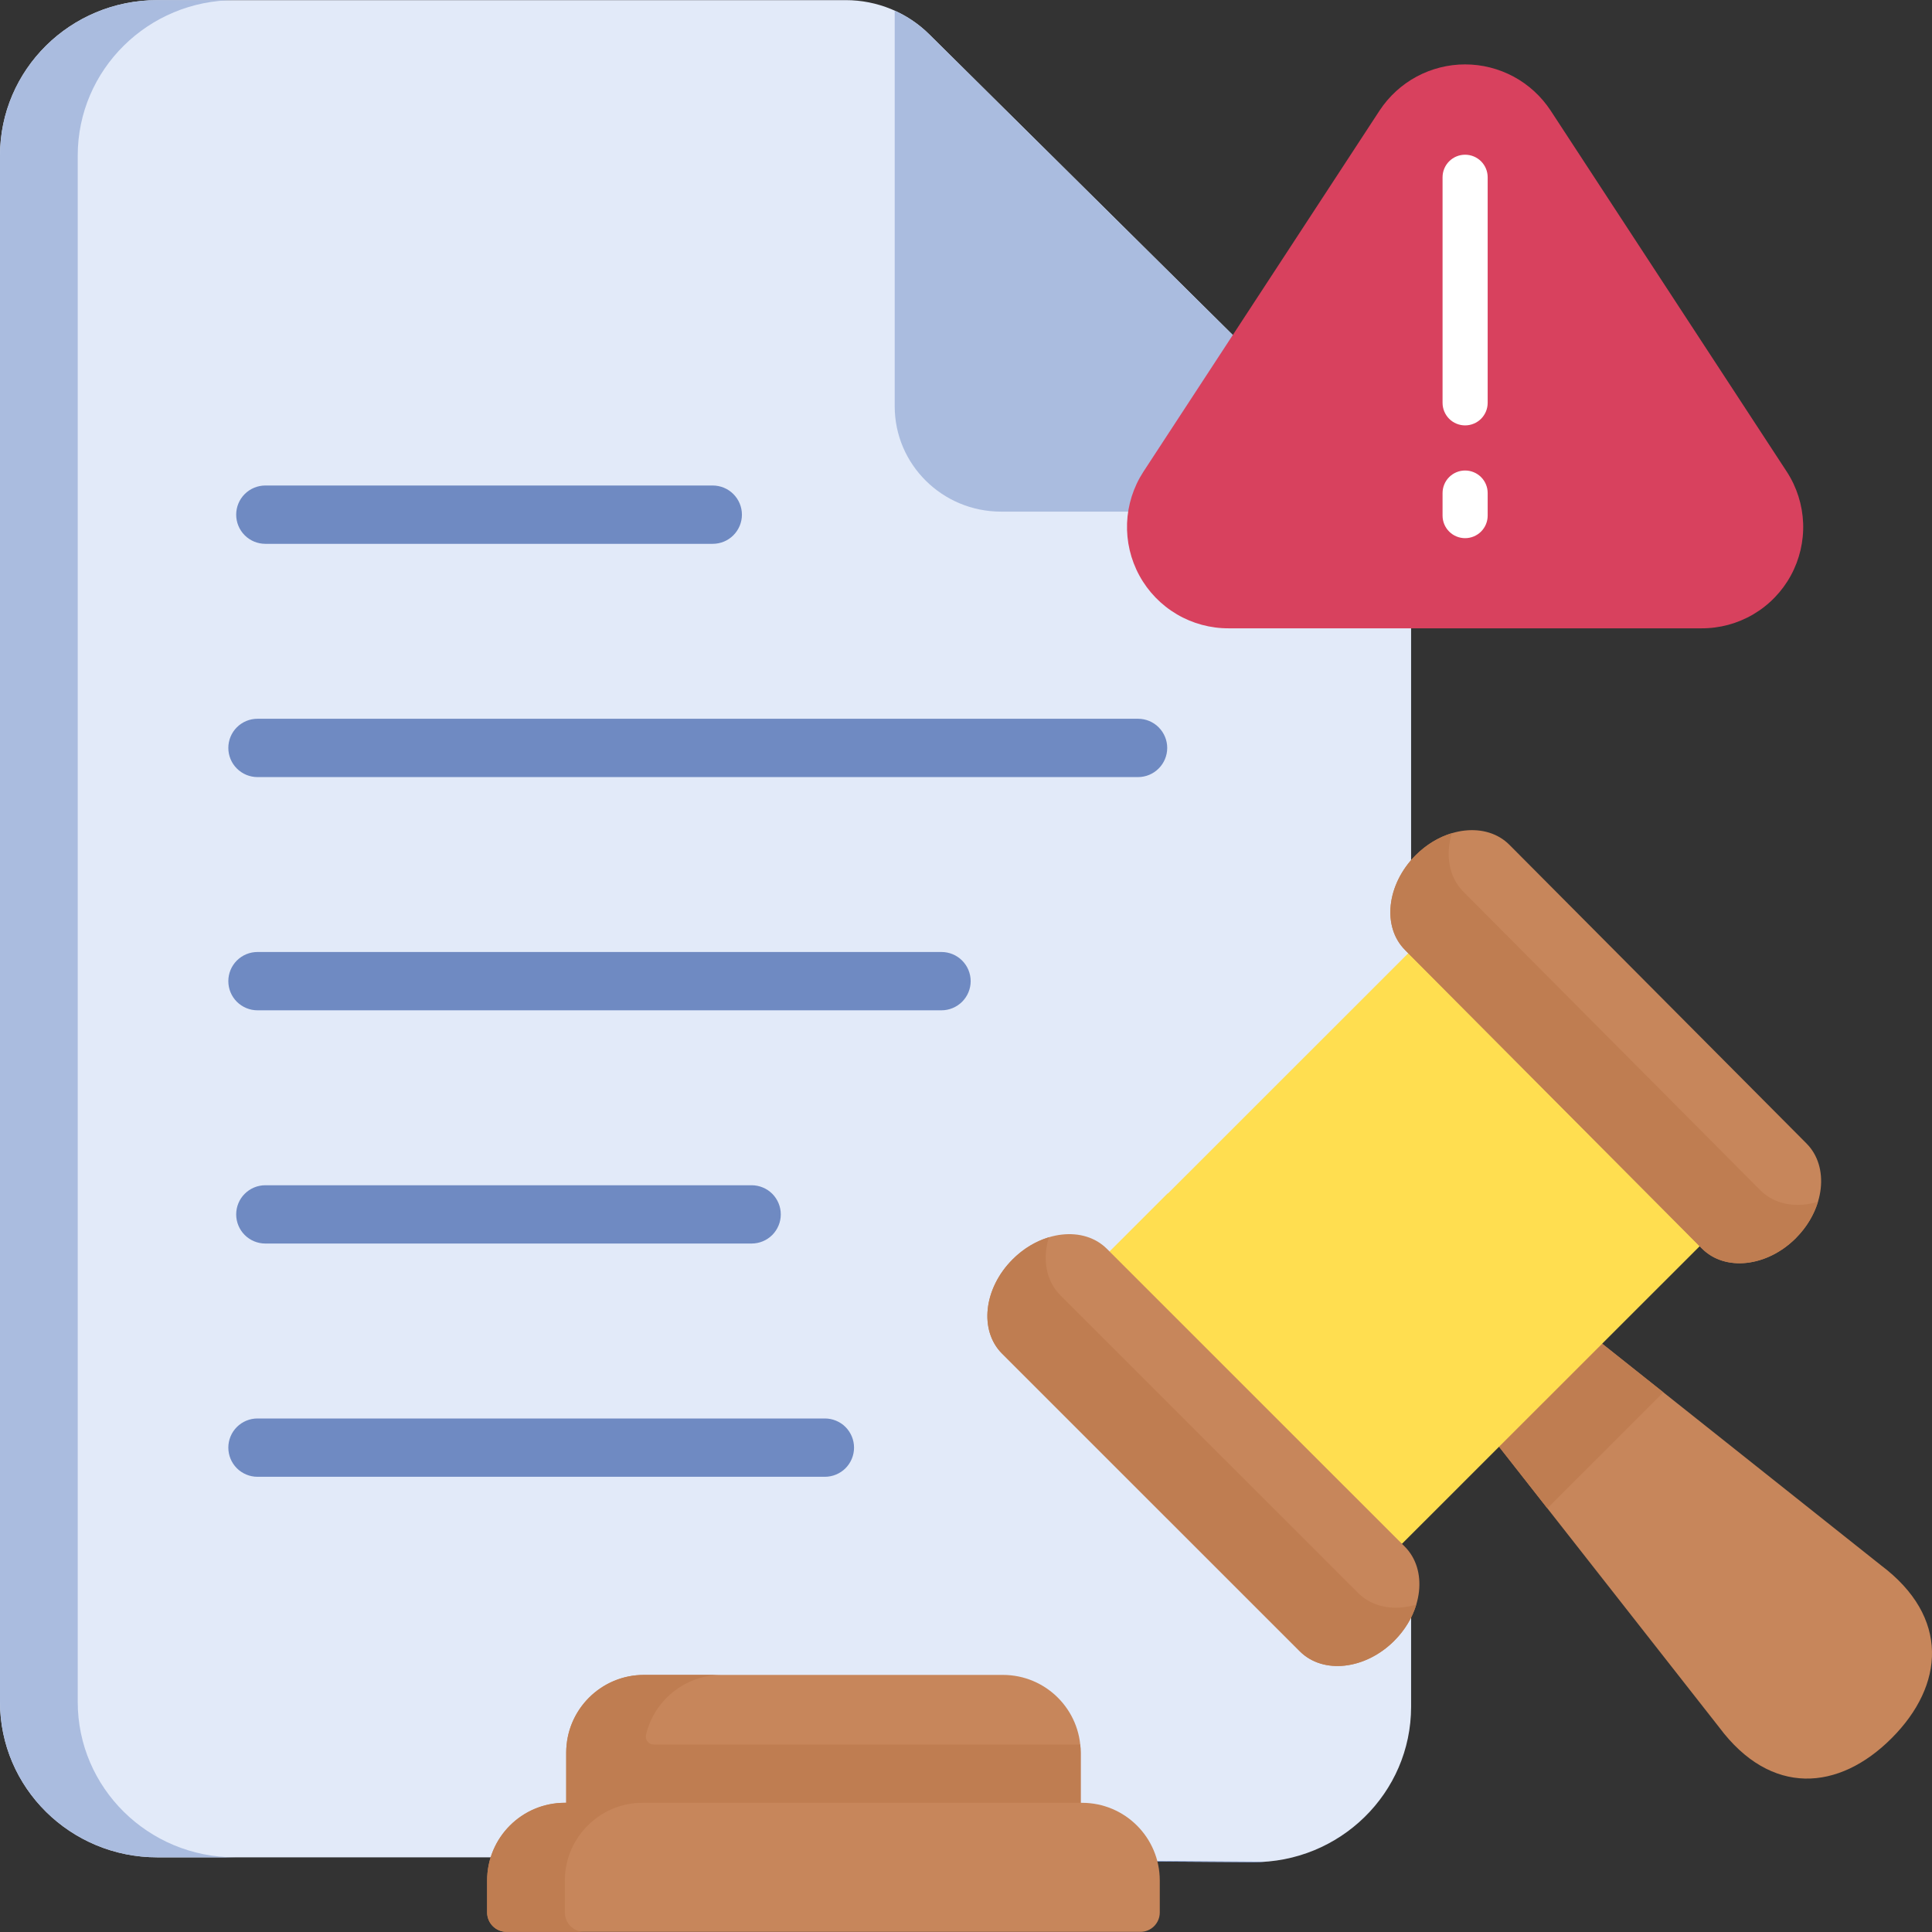 <?xml version="1.0" encoding="UTF-8"?> <svg xmlns="http://www.w3.org/2000/svg" width="60" height="60" viewBox="0 0 60 60" fill="none"><rect x="0" y="0" width="60" height="60" fill="#333333" stroke="none"/><g clip-path="url(#clip0_1077_112)"><path d="M48.795 40.965L58.412 48.609C60.56 50.221 60.386 52.338 58.748 53.98C57.11 55.622 54.998 55.797 53.391 53.644L45.507 43.595L48.795 40.965Z" fill="#C7865B"></path><path d="M51.657 43.24L48.054 46.842L45.507 43.594L48.794 40.965L51.657 43.24Z" fill="#BF7D51"></path><path d="M0 4.83C0 2.165 2.186 0.004 4.883 0.004H26.266C27.239 0.004 28.172 0.386 28.859 1.067L42.752 14.827C43.438 15.506 43.823 16.426 43.823 17.385V47.511L42.616 47.974L43.823 48.486V53.006C43.823 55.684 41.613 57.85 38.9 57.831L17.614 57.681H4.883C2.186 57.681 0 55.52 0 52.855V4.83Z" fill="#E2EAF9"></path><path d="M2.414 4.83V52.855C2.414 55.52 4.601 57.681 7.298 57.681H4.883C2.186 57.681 0 55.52 0 52.855V4.83C0 2.165 2.186 0.004 4.883 0.004H7.298C4.601 0.004 2.414 2.165 2.414 4.83Z" fill="#AABCDF"></path><path d="M39.311 57.819C39.176 57.83 39.038 57.834 38.901 57.833L17.613 57.684H20.028L39.311 57.819Z" fill="#6F8AC2"></path><path d="M43.495 15.889H31.088C29.265 15.889 27.786 14.424 27.786 12.618V0.332C28.182 0.508 28.546 0.757 28.859 1.067L42.752 14.829C43.065 15.138 43.316 15.497 43.495 15.889Z" fill="#AABCDF"></path><path d="M22.135 16.889H8.24C8 16.889 7.77 16.794 7.6 16.624C7.43 16.454 7.335 16.224 7.335 15.984C7.335 15.743 7.43 15.513 7.6 15.343C7.77 15.174 8 15.078 8.24 15.078H22.135C22.375 15.078 22.606 15.174 22.775 15.343C22.945 15.513 23.041 15.743 23.041 15.984C23.041 16.224 22.945 16.454 22.775 16.624C22.606 16.794 22.375 16.889 22.135 16.889ZM23.342 38.619H8.24C8 38.619 7.77 38.524 7.6 38.354C7.43 38.184 7.335 37.954 7.335 37.714C7.335 37.474 7.43 37.243 7.6 37.074C7.77 36.904 8 36.809 8.24 36.809H23.342C23.582 36.809 23.813 36.904 23.983 37.074C24.152 37.243 24.248 37.474 24.248 37.714C24.248 37.954 24.152 38.184 23.983 38.354C23.813 38.524 23.582 38.619 23.342 38.619ZM35.343 24.133H7.996C7.756 24.133 7.526 24.037 7.356 23.867C7.186 23.698 7.091 23.467 7.091 23.227C7.091 22.987 7.186 22.757 7.356 22.587C7.526 22.417 7.756 22.322 7.996 22.322H35.343C35.583 22.322 35.814 22.417 35.983 22.587C36.153 22.757 36.249 22.987 36.249 23.227C36.249 23.467 36.153 23.698 35.983 23.867C35.814 24.037 35.583 24.133 35.343 24.133ZM29.239 31.376H7.996C7.756 31.376 7.526 31.28 7.356 31.111C7.186 30.941 7.091 30.711 7.091 30.471C7.091 30.23 7.186 30 7.356 29.83C7.526 29.66 7.756 29.565 7.996 29.565H29.239C29.479 29.565 29.709 29.66 29.879 29.83C30.049 30 30.145 30.23 30.145 30.471C30.145 30.711 30.049 30.941 29.879 31.111C29.709 31.28 29.479 31.376 29.239 31.376ZM25.617 45.863H7.996C7.756 45.863 7.526 45.767 7.356 45.598C7.186 45.428 7.091 45.197 7.091 44.957C7.091 44.717 7.186 44.487 7.356 44.317C7.526 44.147 7.756 44.052 7.996 44.052H25.617C25.857 44.052 26.088 44.147 26.258 44.317C26.427 44.487 26.523 44.717 26.523 44.957C26.523 45.197 26.427 45.428 26.258 45.598C26.088 45.767 25.857 45.863 25.617 45.863Z" fill="#6F8AC2"></path><path d="M52.784 38.703L43.538 47.945L38.291 43.907L34.463 38.872L43.734 29.605L49.678 34.367L52.784 38.703Z" fill="#FFDE50"></path><path d="M34.456 38.869L36.267 37.059L45.339 46.131L43.528 47.941L34.456 38.869Z" fill="#FFDE50"></path><path d="M43.298 50.957V50.958C42.399 51.855 41.089 52.002 40.369 51.285L31.12 42.038C30.402 41.321 30.547 40.01 31.447 39.112L31.448 39.11C32.346 38.212 33.657 38.066 34.375 38.783L34.463 38.871L43.538 47.944L43.624 48.029C44.343 48.748 44.197 50.059 43.298 50.957Z" fill="#C7865B"></path><path d="M43.984 49.832C43.864 50.23 43.634 50.623 43.298 50.957V50.958C42.399 51.855 41.089 52.002 40.369 51.285L31.12 42.038C30.402 41.321 30.547 40.01 31.447 39.111L31.448 39.11C31.782 38.776 32.175 38.545 32.573 38.426C32.37 39.095 32.481 39.778 32.931 40.227L42.18 49.474C42.632 49.925 43.315 50.033 43.984 49.832Z" fill="#BF7D51"></path><path d="M55.776 38.447V38.448C54.879 39.349 53.571 39.496 52.855 38.774L52.784 38.703L43.734 29.605L43.633 29.502C42.917 28.782 43.063 27.468 43.959 26.566H43.96C44.856 25.664 46.163 25.518 46.879 26.239L56.103 35.512C56.819 36.233 56.672 37.546 55.776 38.447Z" fill="#C7865B"></path><path d="M56.458 37.323C56.338 37.719 56.109 38.11 55.776 38.445V38.446C54.879 39.347 53.571 39.494 52.855 38.772L52.784 38.701L43.734 29.603L43.633 29.5C42.917 28.78 43.063 27.466 43.959 26.564H43.96C44.296 26.226 44.691 25.994 45.089 25.875C44.884 26.547 44.994 27.236 45.444 27.689L45.545 27.792L54.595 36.89L54.666 36.961C55.114 37.413 55.792 37.524 56.458 37.323Z" fill="#BF7D51"></path><path d="M17.584 56.603V54.43C17.584 53.097 18.665 52.016 19.998 52.016H31.147C32.48 52.016 33.561 53.097 33.561 54.43V56.603H17.584Z" fill="#C7865B"></path><path d="M33.548 54.177H20.298C20.141 54.177 20.027 54.03 20.062 53.878C20.312 52.811 21.27 52.016 22.413 52.016H19.998C18.751 52.016 17.724 52.963 17.598 54.177H17.597L17.597 54.18L17.596 54.194C17.588 54.272 17.584 54.351 17.584 54.43V56.603H33.562V54.43C33.562 54.344 33.557 54.26 33.548 54.177Z" fill="#BF7D51"></path><path d="M35.415 59.996H15.732C15.572 59.996 15.418 59.933 15.305 59.819C15.191 59.706 15.128 59.553 15.128 59.393V58.403C15.128 57.069 16.209 55.988 17.542 55.988H33.604C34.937 55.988 36.018 57.069 36.018 58.403V59.393C36.018 59.553 35.955 59.706 35.842 59.819C35.728 59.933 35.575 59.996 35.415 59.996Z" fill="#C7865B"></path><path d="M19.957 55.987C19.338 55.987 18.774 56.22 18.348 56.603C17.854 57.045 17.542 57.687 17.542 58.402V59.392C17.542 59.725 17.812 59.995 18.146 59.995H15.732C15.397 59.995 15.128 59.725 15.128 59.392V58.402C15.128 57.069 16.208 55.987 17.542 55.987H17.584L18.69 55.625L19.957 55.987Z" fill="#BF7D51"></path><path d="M48.156 3.433L55.492 14.652C55.801 15.128 55.976 15.679 55.998 16.247C56.019 16.814 55.887 17.377 55.615 17.875C55.343 18.374 54.941 18.789 54.451 19.078C53.962 19.366 53.404 19.516 52.836 19.513H38.164C37.596 19.516 37.038 19.366 36.549 19.078C36.059 18.789 35.657 18.374 35.385 17.875C35.113 17.377 34.981 16.814 35.002 16.247C35.024 15.679 35.199 15.128 35.508 14.652L42.844 3.433C43.134 2.993 43.528 2.631 43.991 2.381C44.455 2.131 44.973 2 45.5 2C46.027 2 46.545 2.131 47.009 2.381C47.472 2.631 47.866 2.993 48.156 3.433Z" fill="#D8415E"></path><path d="M45.5 13.211C45.315 13.211 45.136 13.137 45.005 13.006C44.874 12.874 44.8 12.696 44.8 12.51V5.505C44.8 5.319 44.874 5.141 45.005 5.01C45.136 4.878 45.315 4.805 45.5 4.805C45.686 4.805 45.864 4.878 45.996 5.01C46.127 5.141 46.201 5.319 46.201 5.505V12.51C46.201 12.696 46.127 12.874 45.996 13.006C45.864 13.137 45.686 13.211 45.5 13.211ZM45.5 16.713C45.315 16.713 45.136 16.64 45.005 16.508C44.874 16.377 44.8 16.199 44.8 16.013V15.312C44.8 15.127 44.874 14.948 45.005 14.817C45.136 14.686 45.315 14.612 45.5 14.612C45.686 14.612 45.864 14.686 45.996 14.817C46.127 14.948 46.201 15.127 46.201 15.312V16.013C46.201 16.199 46.127 16.377 45.996 16.508C45.864 16.64 45.686 16.713 45.5 16.713Z" fill="white"></path></g><defs><clipPath id="clip0_1077_112"><rect width="60" height="60" fill="white"></rect></clipPath></defs></svg> 